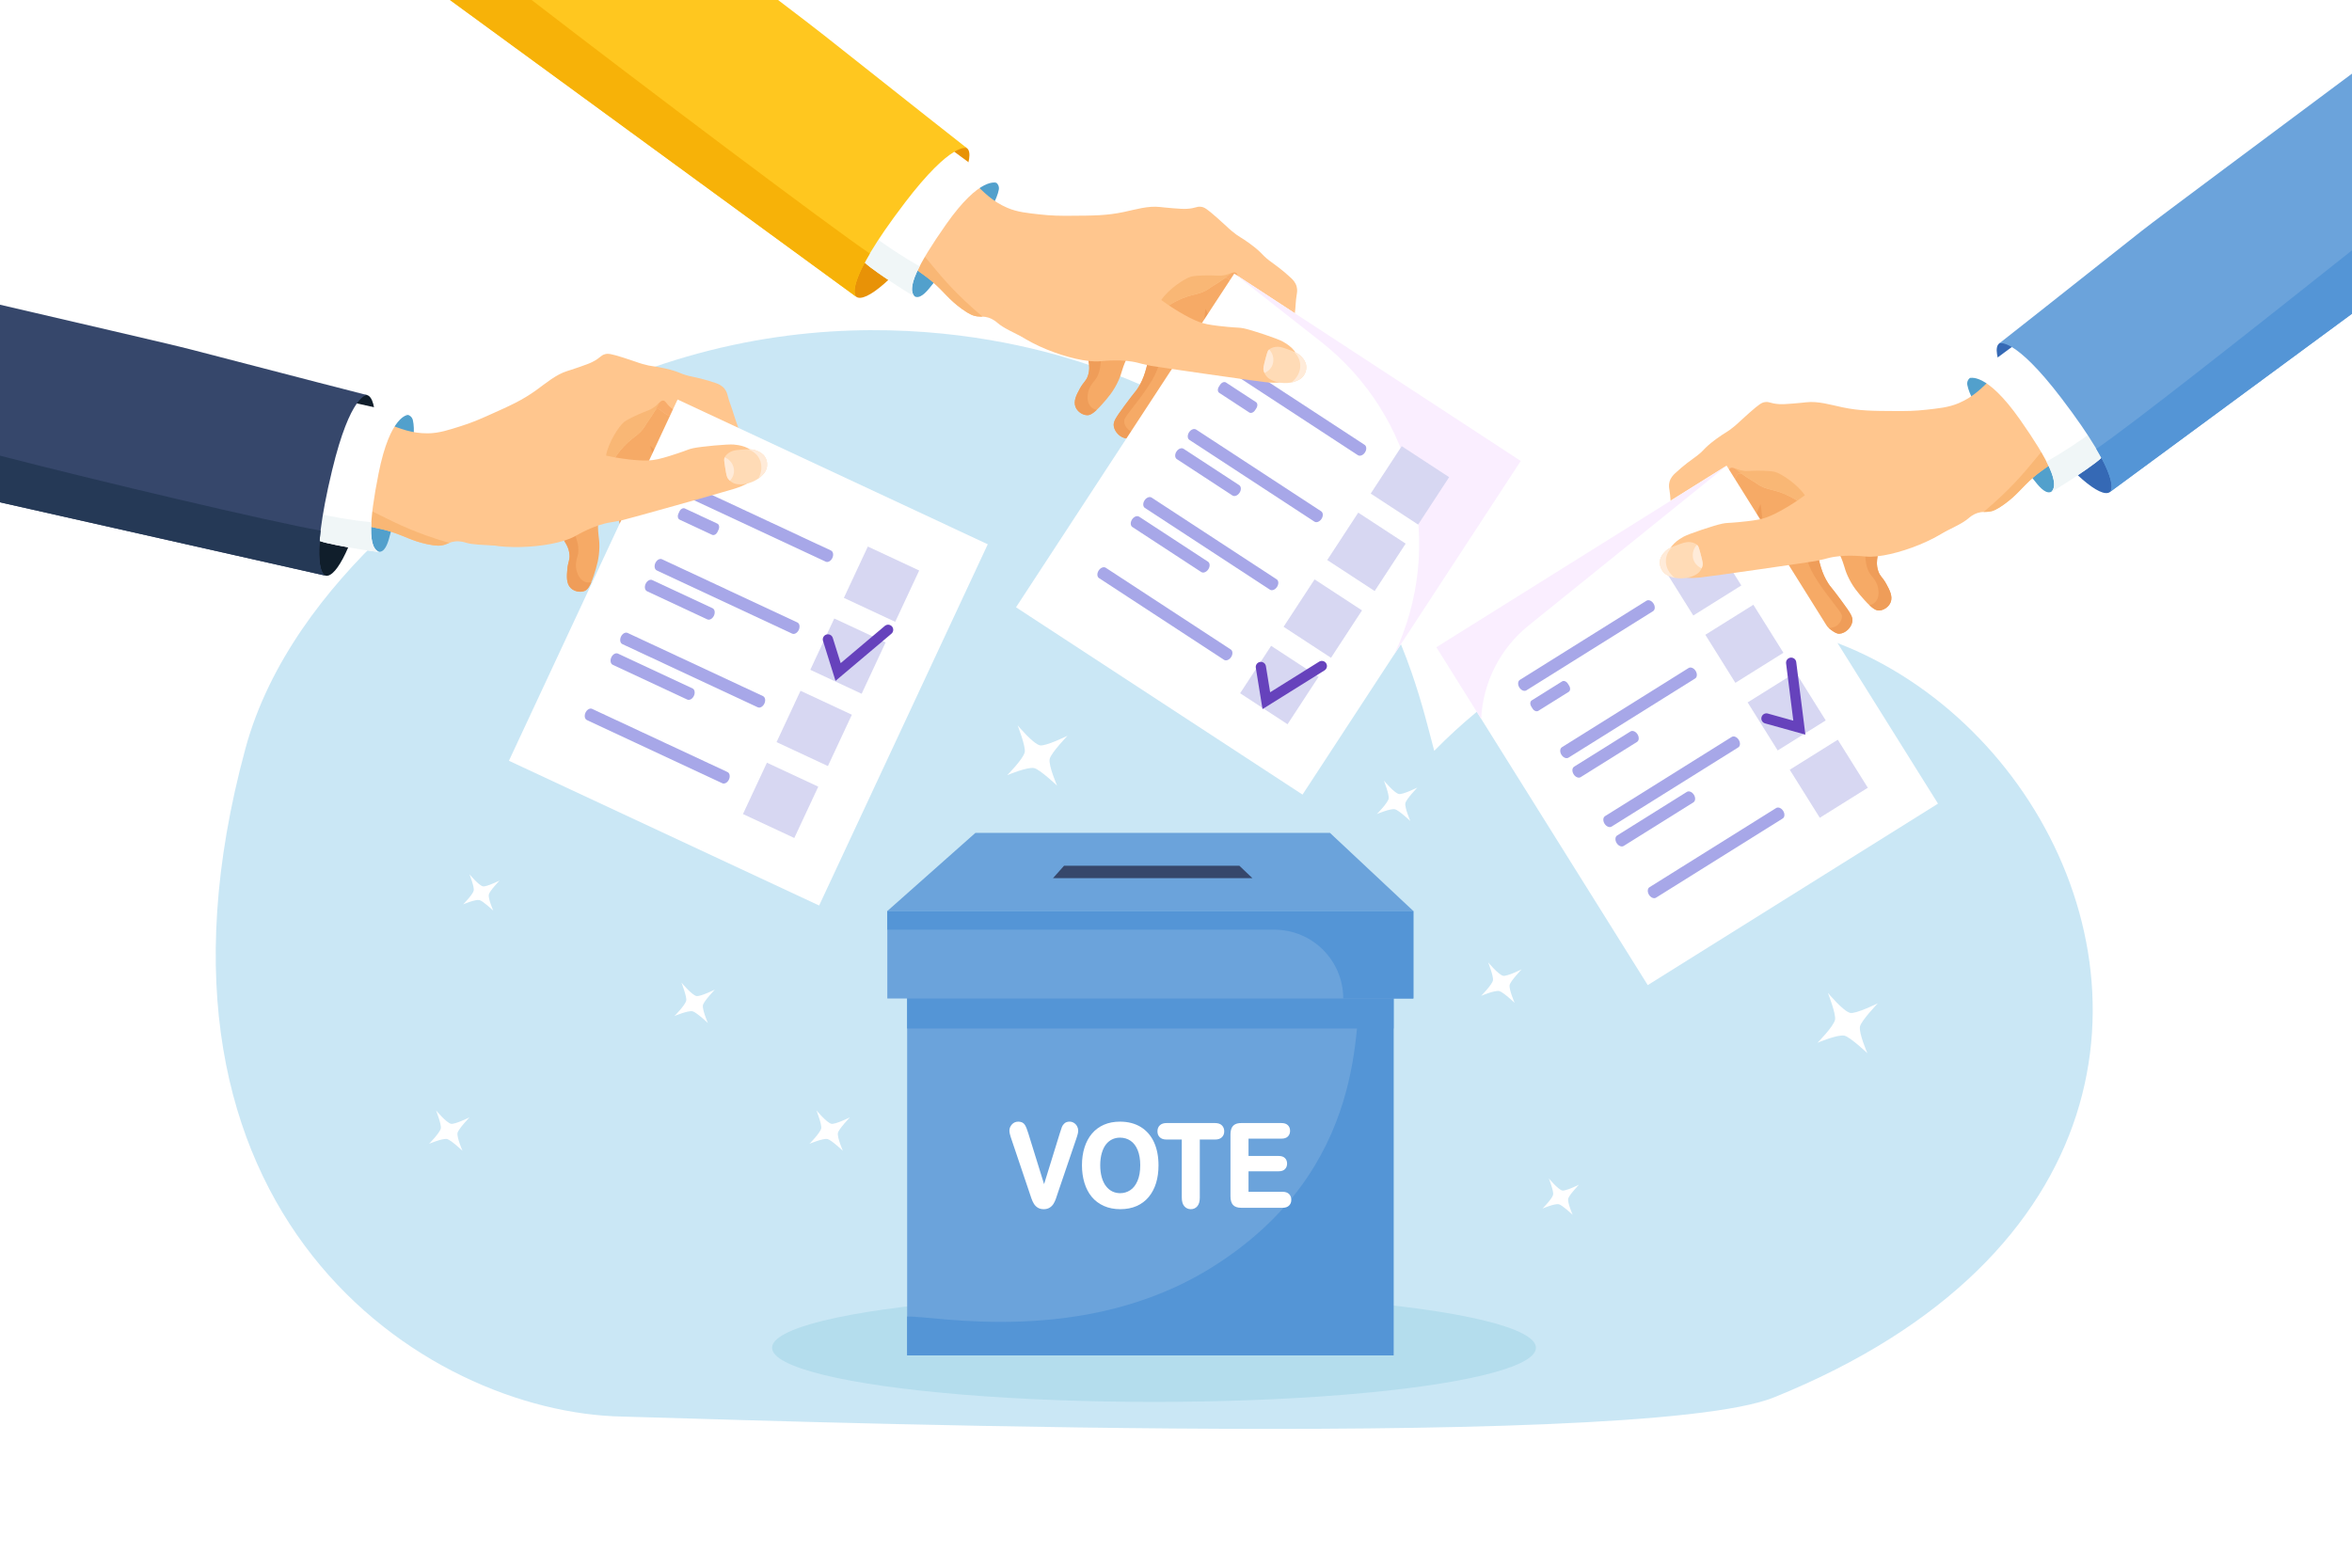<?xml version="1.0" encoding="UTF-8"?><svg id="Calque_2" xmlns="http://www.w3.org/2000/svg" viewBox="0 0 3300 2200"><g id="_ÎÓÈ_1"><rect width="3300" height="2200" fill="#fff"/><path d="M2012.44,1053.58s-.08.07-.12.1c-29.06-108.56-88.96-406.07-480.04-540.1-78.84-27.02-418.36-133.45-788.17,81.3-76.67,44.52-333.87,212.74-399.78,455.66-177.29,653.43,251.7,931.99,528.77,937.4,104.48,2.04,1421.67,51.58,1615.99-26.96,977.17-394.96,137.02-1531.61-476.64-907.4Z" fill="#cae7f5"/><ellipse cx="1619.15" cy="1891.36" rx="535.86" ry="76" fill="#b4dded"/><rect x="1272.79" y="1378.32" width="682.45" height="523.71" fill="#6ba3db"/><path d="M1699.71,1778.9c-179.56,111.92-390.72,66.92-426.92,68.69v54.44h682.45v-523.71h-45.62c-10.05,53.32,12.66,261.85-209.91,400.58Z" fill="#5495d6"/><rect x="1272.79" y="1378.32" width="682.45" height="65.04" fill="#5495d6"/><polygon points="1368.53 1168.84 1244.97 1278.49 1983.06 1278.49 1866.05 1168.84 1368.53 1168.84" fill="#6ba3db"/><rect x="1244.97" y="1278.49" width="738.1" height="122.74" fill="#6ba3db"/><path d="M1244.97,1304.67h543.11c53.33,0,96.56,43.23,96.56,96.56h0s98.42,0,98.42,0v-122.74h-738.1v26.19Z" fill="#5495d6"/><path d="M1506.85,1575.85c-1.88-1.19-3.94-1.8-6.13-1.8-2.98,0-5.41.81-7.21,2.42-1.67,1.48-2.89,3.19-3.62,5.07-.65,1.65-1.58,4.48-2.86,8.65l-22.12,71.59-22.04-71.03c-1.65-5.55-3.24-9.51-4.86-12.11-1.89-3.04-5.05-4.57-9.41-4.57-3.55,0-6.54,1.33-8.88,3.95-2.29,2.56-3.46,5.45-3.46,8.6,0,1.19.17,2.58.51,4.24.33,1.59.74,3.1,1.22,4.49.45,1.29.89,2.61,1.33,3.98l25.13,74.48c.91,2.89,1.84,5.65,2.76,8.22.95,2.67,2.09,5.1,3.38,7.23,1.38,2.27,3.23,4.13,5.48,5.52,2.3,1.42,5.11,2.13,8.34,2.13s6.05-.73,8.36-2.18c2.24-1.41,4.07-3.25,5.42-5.46,1.27-2.07,2.39-4.49,3.35-7.2.92-2.61,1.85-5.39,2.74-8.22l25.59-75.18c.43-1.35.86-2.66,1.29-3.93.45-1.34.84-2.73,1.14-4.14.32-1.47.48-2.86.48-4.14,0-1.99-.53-3.98-1.57-5.91-1.05-1.94-2.51-3.51-4.35-4.68Z" fill="#fff"/><path d="M1600.64,1581.6c-8.13-5.01-17.97-7.55-29.24-7.55-8.3,0-15.84,1.44-22.4,4.28-6.59,2.85-12.26,7.03-16.85,12.41-4.57,5.35-8.1,11.92-10.5,19.51-2.38,7.53-3.59,15.91-3.59,24.91s1.16,17.07,3.43,24.64c2.3,7.64,5.76,14.29,10.27,19.75,4.54,5.49,10.29,9.8,17.07,12.82,6.75,3,14.49,4.52,22.99,4.52s16.25-1.48,22.91-4.4c6.69-2.93,12.41-7.23,17.01-12.78,4.57-5.51,8.03-12.1,10.31-19.58,2.26-7.42,3.4-15.77,3.4-24.81,0-12.25-2.1-23.09-6.23-32.22-4.18-9.24-10.44-16.47-18.59-21.49ZM1595.93,1657.35c-2.54,5.83-5.98,10.19-10.22,12.94-4.24,2.76-8.96,4.15-14.02,4.15-3.96,0-7.63-.81-10.93-2.39-3.29-1.59-6.26-4.03-8.83-7.26-2.59-3.26-4.63-7.45-6.06-12.46-1.46-5.08-2.19-10.86-2.19-17.18s.74-11.98,2.19-16.98c1.44-4.94,3.41-9.03,5.86-12.16,2.42-3.09,5.34-5.48,8.67-7.09,3.34-1.61,7.04-2.43,11-2.43,5.57,0,10.57,1.48,14.85,4.4,4.29,2.93,7.65,7.34,9.99,13.11,2.39,5.91,3.6,13.02,3.6,21.15,0,8.78-1.31,16.25-3.91,22.19Z" fill="#fff"/><path d="M1704.76,1576.01h-68.01c-4,0-7.16,1.05-9.37,3.12-2.26,2.1-3.4,4.96-3.4,8.49s1.09,6.21,3.25,8.34c2.15,2.12,5.35,3.19,9.52,3.19h21.38v81.57c0,5.21,1.16,9.23,3.46,11.94,2.37,2.8,5.48,4.23,9.24,4.23s6.78-1.41,9.14-4.18c2.27-2.68,3.42-6.71,3.42-11.98v-81.57h21.38c4.16,0,7.38-1.07,9.57-3.17,2.22-2.13,3.34-4.94,3.34-8.36s-1.11-6.22-3.29-8.38c-2.17-2.15-5.41-3.23-9.63-3.23Z" fill="#fff"/><path d="M1799.65,1672.49h-47.89v-28.78h42.42c3.85,0,6.8-1.03,8.76-3.07,1.94-2.02,2.93-4.63,2.93-7.75s-1.01-5.74-3-7.71c-1.98-1.96-4.91-2.96-8.69-2.96h-42.42v-24.31h46.24c3.93,0,6.95-1.02,8.99-3.04,2.03-2.02,3.06-4.69,3.06-7.94s-1.03-5.84-3.06-7.86c-2.03-2.02-5.05-3.04-8.99-3.04h-56.49c-3.32,0-6.12.56-8.33,1.66-2.36,1.18-4.12,3.06-5.22,5.61-1.01,2.35-1.53,5.37-1.53,8.97v86.43c0,5.58,1.17,9.58,3.57,12.22,2.42,2.67,6.29,4.02,11.51,4.02h58.14c3.89,0,6.91-1.05,8.99-3.12,2.08-2.07,3.13-4.77,3.13-8.02s-1.05-6.1-3.14-8.18c-2.08-2.07-5.1-3.12-8.99-3.12Z" fill="#fff"/><polygon points="1492.93 1214.93 1477.38 1232.39 1757.24 1232.39 1738.92 1214.93 1492.93 1214.93" fill="#36476b"/><path d="M974.15,621.92c-5.88-10.99-12.56-18.46-17.7-23.78-27.89-28.91-48.54-50.31-70.95-55.05-63-13.34-152.45,102.29-131.79,150.76,4.8,11.27,29.82,52.38,38.49,66.03,2.01,3.16,6.1,9.51,6.84,18.41.67,8.11-2.13,10.04-3.04,20.74-.81,9.5-1.71,20.02,4.96,26.37,4.92,4.69,13.31,6.46,19.65,3.72,2.48-1.07,6.81-3.78,12.72-22.18,3.8-11.86,7.55-23.55,7.64-40.18.07-12.73-2.07-14.22-1.93-31.25.05-5.8.13-13.14,1.48-22.04,1.77-11.67,7.12-35.27,12.99-35.18,4.9.07,8.26,16.56,12.12,35.53,4.52,22.17,7.08,34.77,4.61,51.48-.99,6.71-1.38,4.48-7.11,30.04-5,22.29-5.59,27.9-2.23,33.06,4.65,7.15,15.34,11.12,23.23,8.3,2.18-.78,6.64-2.97,14.48-21.77,4.39-10.53,7.22-19.97,11.85-38.25,4.1-16.18,6.15-24.27,6.9-29.16.54-3.55,2.77-18.83,1.46-41.64-1.55-26.92-6.67-40.89-5.14-41.34,2.06-.6,14.27,23.8,17.19,53.52.57,5.78,1.72,18.38-.67,34.37-2.26,15.09-7.75,33.65-8.78,37.11-4.66,15.6-7.33,20.65-4.72,27.81,2.29,6.29,8.27,13.16,16.26,14.11,7.68.92,13.67-4.07,16.44-6.37,3.72-3.1,5.33-5.87,12.3-20.42,6.85-14.29,10.34-21.61,13.71-30.35,2.97-7.68,4.46-11.52,5.74-16.37,2.19-8.28,2.76-14.48,3.79-31.76,1-16.86,1.5-25.3,1.6-30.41.4-20.72.59-31.08-1.87-43.37-1.27-6.32-3.61-17.59-10.51-30.48Z" fill="#f6aa66"/><path d="M514.8,554.37c-16.07-3.8-42.61,50.16-59.27,120.54-16.66,70.38-14.9,129.12,1.17,132.92,16.07,3.8,40.38-48.77,57.04-119.15,16.66-70.38,17.13-130.51,1.05-134.32Z" fill="#101e2b"/><path d="M572.52,582.27c-6.74-1.6-13.72,2.54-16.93,3.66-28.25,9.83-68.96,138.25-37.74,177.97,2.3,2.92,9.04,11.51,15.81,10.31,8.06-1.42,11.63-15.9,13.99-25.16,6.61-25.96,15.23-51.38,21.95-77.31,0,0,15.82-56.04,9.67-82.13-1.09-4.64-4.74-6.87-6.75-7.35Z" fill="#52a0cc"/><path d="M936.92,816.36c-3.5-3-6.99-8.96-3.19-20.47,25.79-78.11,15.45-138.71-20.75-169.72-2.63-2.25,3.19,9.34,7.79,30.13,2.09,9.44,3.9,20.79,4.64,33.98,2.39,8.12,4.46,17.63,5.46,27.77.57,5.78,1.72,18.38-.67,34.37-2.26,15.09-7.75,33.65-8.78,37.11-4.66,15.6-7.33,20.65-4.72,27.81,2.29,6.29,8.27,13.16,16.26,14.11,7.68.92,13.67-4.07,16.44-6.37,2.34-1.94,3.84-3.76,6.36-8.45-7.91,3.03-14.86,3.14-18.84-.27Z" fill="#ef9d59"/><path d="M822.15,816.94c-8.05-2.16-11.16-10.32-12.23-13.12-3.99-10.48-.37-20.66.56-23.96,8.59-30.37-38.2-86.66-50.82-81.39-.83.34-1.7,1.04-2.46,2.44,8.58,16.14,27.65,47.4,35,58.96,2.01,3.16,6.1,9.51,6.84,18.41.67,8.11-2.13,10.04-3.04,20.74-.81,9.5-1.71,20.02,4.96,26.37,4.92,4.69,13.31,6.46,19.65,3.72,1.93-.84,4.99-2.67,9.04-12.14-2.28.54-4.82.68-7.49-.04Z" fill="#ef9d59"/><path d="M881.7,824.46c-4.23-1.26-9.33-4.66-10.81-9.86-1.73-6.07,9.54-36.62,13.11-67.72,4.56-39.69-16.75-86.61-24.34-85.34-2.12.36-3.98,4.64-4.8,17.19,4.18,2.78,7.26,17.91,10.76,35.07,4.52,22.17,7.08,34.77,4.61,51.48-.99,6.71-1.38,4.48-7.11,30.04-5,22.29-5.59,27.9-2.23,33.06,4.65,7.15,15.34,11.12,23.23,8.3,1.81-.65,5.21-2.28,10.81-13.63-4.23,2.11-8.92,2.69-13.24,1.4Z" fill="#ef9d59"/><path d="M1052.77,649.86c-2.56-6.86-.44-1.61-10.98-32.46-11.36-33.24-10.76-30.36-12.5-36.55-2.31-8.19-5.86-16.02-7.94-24.27-.84-3.33-1.72-7.23-4.84-11.1-3.93-4.87-9.07-6.79-11.84-7.78-15.61-5.57-31.37-8.67-31.53-8.71-20.2-3.98-17.05-6.86-40.68-12.12-16.38-3.65-17.45-2.16-30.91-6.07-8.16-2.37-10.45-3.69-26.54-8.77-18.27-5.76-21.92-6.14-26.2-4.96-6.57,1.82-5.84,4.89-17.48,10.79-4.42,2.24-8.95,3.85-17.83,6.98-9.39,3.31-16.43,5.45-17.55,5.8-16.07,4.98-30.02,17.15-43.71,26.98-19.83,14.23-36.48,21.66-66.81,35.2-11.76,5.25-23.37,10.38-39.74,15.48-15.51,4.82-29.5,9.67-45.25,9.82-22.88.22-39.3-6.76-56.55-13.38-27.78-10.67-56.89-17.57-84.92-27.56-75.25-26.83-72.94-20.93-156.12-50.02-24.85-8.69-58.62-20.31-97.8-36.21-27.29-11.08-45.77-15.75-58.82-17.18l-82.75,216.58c6.27,14.27,14.85,26.77,26.04,36.39,19.76,17,74.82,15.04,184.93,11.11,19.51-.7,127.48-4.86,182.6,1.23,30.34,3.35,61.13,9.8,61.13,9.8,14.41,3.02,21.62,4.53,29.16,6.9,21.05,6.62,29.78,13.09,51.76,17.85,13.45,2.91,19.19,2.44,24.02,1.02,5.52-1.62,8.4-4.06,15.14-4.82,7.36-.82,13.06,1.07,15.44,1.79,8.88,2.7,22.38,3.21,49.39,4.22,20.39.77,34.6,1.3,52.83-2.43,12.21-2.5,25.54-5.22,39.69-13.93,32.16-19.8,45.28-56.18,47.45-62.49,3.15-9.16,5.98-21.25,15.39-37.42,2.13-3.66,5.69-9.71,11.46-16.88,16.05-19.93,26.55-20.34,35.45-35.46,3.11-5.28,7-10.07,10.16-15.32,2.97-4.93,4.04-7.18,6.51-7.79,4.01-.98,5.95,3.76,13.98,7.97,3.41,1.79,4.02,1.44,19.23,5.48,8.83,2.35,13.25,3.52,14.29,4.01,10.44,4.84,12.59,17.81,17.37,26.5,12.1,22.02,26.65,48.5,32.13,79.77.82,4.69,2.3,14.4,9.96,21.02,1.34,1.15,9.16,7.66,19.75,5.92,9.73-1.6,16.54-9.3,18.88-16.68,1.66-5.23.86-9.69-1.71-19.07-4.84-17.66-9.92-30.6-13.12-39.19Z" fill="#ffc68e"/><path d="M1038.02,691.16c-10.93-14.75-10.82-20.7-28.47-57.13-14.54-30.01-12.99-22.61-15.35-29.76-2.28-6.92-3.94-14.47-10.58-18.37-3.22-1.89-4.74-1.23-12.03-2.38-4.88-.77-16.84-2.66-26.43-8.59-10.2-6.31-10.43-12.68-14.7-12.81-3.03-.09-6.97,3.02-11.86,14.77,1.08-1.55,2.03-2.43,3.42-2.77,4.01-.98,5.95,3.76,13.98,7.97,3.41,1.79,4.02,1.44,19.23,5.48,8.83,2.35,13.25,3.52,14.29,4.01,10.44,4.84,12.59,17.82,17.37,26.5,12.1,22.02,26.65,48.5,32.13,79.77.82,4.69,2.3,14.4,9.96,21.02,1.34,1.15,9.16,7.66,19.75,5.92,9.73-1.6,16.54-9.3,18.88-16.68.01-.04.02-.08.03-.12-1.38,1.46-3.01,2.56-4.91,3.01-8.34,1.97-17.16-9.67-24.7-19.84Z" fill="#f8ac6b"/><rect x="770.27" y="675.57" width="559.45" height="480.31" transform="translate(-223.89 1479.88) rotate(-64.98)" fill="#fff"/><rect x="1197.12" y="780.08" width="79.49" height="79.49" transform="translate(-29.16 1593.87) rotate(-64.98)" fill="#d7d7f2"/><path d="M1006.51,734.84l-45.64-21.3c-2.55-1.19-5.96.71-7.61,4.25l-1.35,2.9c-1.65,3.54-.92,7.37,1.63,8.56l45.64,21.3c2.55,1.19,5.96-.71,7.61-4.25l1.35-2.9c1.65-3.54.92-7.37-1.63-8.56Z" fill="#a7a7e8"/><path d="M1165.87,772.52l-25.57-11.93-5.16-2.41-87.99-41.07-3.8-1.77-67.38-31.45c-3.13-1.46-7.3.87-9.33,5.21-2.02,4.34-1.13,9.04,2,10.49l67.38,31.45,3.8,1.77,87.99,41.07,5.16,2.41,25.57,11.93c3.13,1.46,7.3-.87,9.33-5.21,2.02-4.34,1.13-9.04-2-10.49Z" fill="#a7a7e8"/><rect x="1102.65" y="982.5" width="79.49" height="79.49" transform="translate(-267.09 1625.06) rotate(-64.98)" fill="#d7d7f2"/><path d="M971.59,966.03l-104.53-48.79c-3.13-1.46-7.3.87-9.33,5.21s-1.13,9.03,2,10.49l104.53,48.79c3.13,1.46,7.3-.87,9.33-5.21,2.02-4.34,1.13-9.03-2-10.49Z" fill="#a7a7e8"/><path d="M1070.49,976.86l-27.46-12.82-3.27-1.52-120.19-56.1-1.94-.9-37.04-17.29c-3.13-1.46-7.3.87-9.33,5.21-2.02,4.34-1.13,9.04,2,10.49l37.04,17.29,1.94.9,120.19,56.1,3.27,1.52,27.46,12.82c3.13,1.46,7.3-.87,9.33-5.21,2.02-4.34,1.13-9.03-2-10.49Z" fill="#a7a7e8"/><rect x="1150" y="881.04" width="79.49" height="79.49" transform="translate(-147.83 1609.43) rotate(-64.98)" fill="#d7d7f2"/><path d="M999.71,853.5l-84.49-39.44c-3.13-1.46-7.3.87-9.33,5.21-2.02,4.34-1.13,9.04,2,10.49l84.49,39.44c3.13,1.46,7.3-.87,9.33-5.21,2.02-4.34,1.13-9.03-2-10.49Z" fill="#a7a7e8"/><path d="M1118.74,873.48l-44.72-20.88-9.28-4.33-92.33-43.1-8.41-3.93-35.14-16.4c-3.13-1.46-7.3.87-9.33,5.21-2.02,4.34-1.13,9.04,2,10.49l35.14,16.4,8.41,3.93,92.33,43.1,9.28,4.33,44.72,20.88c3.13,1.46,7.3-.87,9.33-5.21,2.02-4.34,1.13-9.03-2-10.49Z" fill="#a7a7e8"/><rect x="1055.52" y="1083.45" width="79.49" height="79.49" transform="translate(-385.77 1640.62) rotate(-64.98)" fill="#d7d7f2"/><path d="M1020.74,1083.45l-25.57-11.93-5.16-2.41-87.99-41.07-3.8-1.77-67.38-31.45c-3.13-1.46-7.3.87-9.33,5.21h0c-2.02,4.34-1.13,9.03,2,10.49l67.38,31.45,3.8,1.77,87.99,41.07,5.16,2.41,25.57,11.93c3.13,1.46,7.3-.87,9.33-5.21h0c2.02-4.34,1.13-9.04-2-10.49Z" fill="#a7a7e8"/><path d="M1241.46,878.35l-61.93,52.25-11.08-35.42c-1.18-3.78-5.21-5.89-8.99-4.71h0c-3.78,1.18-5.89,5.21-4.71,8.99l17.53,56.03,78.44-66.17c3.03-2.56,3.41-7.08.86-10.11-2.56-3.03-7.08-3.41-10.11-.86Z" fill="#6642bc"/><path d="M913.1,574.35c-2.01,1.16-1.72.62-10.85,4.43-3.91,1.63-8.4,3.51-13.03,5.78-4.16,2.04-10.07,4.94-13.45,7.55-7.59,5.86-22.52,29.6-25.45,47.28-.92,5.57,11.81-1.8,10.18,6.73,2.16-3.55,5.18-8.17,9.4-13.41,16.05-19.93,26.55-20.34,35.45-35.46,3.11-5.28,6.98-10.08,10.16-15.32.89-1.47,10.25-16.52,9.63-16.74-1.04-.37-2.27,3.56-12.04,9.17Z" fill="#f9b775"/><path d="M1029.68,623.87c-8.32-.83-46.41,2.78-57.2,5.12-6.86,1.49-7.38,2.46-21.27,7.1-5.1,1.7-18.64,6.21-28.09,8.28-8.69,1.91-19.46,2.97-42.95.1-25.4-3.1-40.29-7.69-59.62-12.25-36.97-8.71-55.46-13.06-69.08-11.69-57.02,5.75-122.31,107.99-91.27,133.3,25.81,21.04,114.27,16.17,145.79-.95,5.35-2.91,27.95-16.21,50.41-19.8,2.29-.37,8.72-1.29,17.58-3.3,7.25-1.65,142.18-39.3,156.92-44.04,15.41-4.95,19.28-8.29,21.02-9.95,8.1-7.79,14.92-22.74,9.25-35.14-6.55-14.31-25.61-16.2-31.49-16.78Z" fill="#ffc68e"/><path d="M1062.98,632.99c-6.63-3.04-12.36-2.66-23.81-1.9-9.19.61-12.36,1.96-14.42,3.12-2.06,1.15-6.37,3.56-8.19,8.33-.73,1.92-.71,3.31.75,12.62,1.96,12.52,2.61,14.39,4.17,16.54,2.7,3.72,6.12,5.52,7.27,6.08,1.99.96,4.79,1.89,9.49,1.94,17.38.17,28.94-10.57,28.94-10.57,3.43-3.18,7.54-7,8.79-13.47.3-1.53,1.31-7.77-2.3-13.92-3.1-5.28-7.82-7.44-10.68-8.75Z" fill="#ffdbb6"/><path d="M1016.88,641.77c-.11.25-.23.5-.33.76-.73,1.92-.71,3.31.75,12.62,1.96,12.53,2.61,14.39,4.17,16.54.84,1.16,1.75,2.11,2.64,2.91,2.99-3.12,4.99-6.96,5.58-11.15.94-6.61-1.94-11.77-3.01-13.49-2.64-4.22-6.35-6.72-9.79-8.2Z" fill="#ffebd9"/><path d="M1062.98,632.99c-4.14-1.9-7.93-2.46-12.98-2.43,5.32,2.09,11.96,6.1,15.64,13.67,4.07,8.36,3.34,18.64-1.63,27.37,2.06-1.42,3.18-2.46,3.18-2.46,3.43-3.18,7.54-7,8.79-13.47.3-1.53,1.31-7.77-2.3-13.92-3.1-5.28-7.82-7.44-10.68-8.75Z" fill="#ffebd9"/><path d="M524.87,718.83c-42.48-20.36-79.83-24.11-134.27-29.59-63.06-6.34-105.72-1.06-139.31.98-45.92,2.78-108.17,1.46-186-14.62l-1.15,3.02c5.79,15.27,14.11,28.41,25.39,38.11,19.76,17,74.82,15.04,184.93,11.11,19.51-.7,127.48-4.86,182.6,1.23,30.34,3.35,61.13,9.8,61.13,9.8,14.41,3.02,21.62,4.53,29.16,6.9,21.05,6.62,29.78,13.09,51.76,17.85,13.45,2.91,19.19,2.44,24.02,1.02,2.81-.83,4.94-1.86,7.23-2.78-9.32-2.67-20.21-6.07-32.17-10.35-36.16-12.95-57.59-25.15-73.3-32.68Z" fill="#f9b775"/><path d="M444.15,756.53c.75,6.06,91.37,19.33,87.55,17.87-15.06-5.77-14.16-41.33-.54-109.93,16.37-82.47,41.36-82.2,41.36-82.2l-82.72-18.63s-59.39,82.3-45.65,192.89Z" fill="#fff"/><path d="M521.02,732.97c-13.42-1.41-27.35-3.28-41.75-5.72-12.88-2.19-25.26-4.69-37.16-7.42-.14,11.81.46,24.07,2.03,36.7.75,6.06,91.37,19.33,87.55,17.87-8.82-3.38-12.15-16.98-10.68-41.43Z" fill="#f0f6f7"/><path d="M466,659.85c25.64-106.58,48.8-105.48,48.8-105.48,0,0-104.22-26.67-246.9-63.91-29.57-7.72-173.67-40.74-267.9-62.83v277.29l456.65,102.9c-1.38-.35-24.24-8.3,9.35-147.97Z" fill="#36476b"/><path d="M456.65,807.82s.06.01.06.01h-.06Z" fill="#364353"/><path d="M456.65,807.82s.06.01.06.01h-.06Z" fill="#364353"/><path d="M449.83,744.66c-71.94-12.82-310.96-69.32-449.83-105.19v65.44l456.65,102.91c-.96-.24-13.76-4.52-6.82-63.16Z" fill="#253956"/><path d="M1743.07,426.15c-13.86-37.7-24.11-65.62-42.7-79-52.26-37.62-180.76,32.08-181.42,84.76-.15,12.25,6.15,59.96,8.58,75.95.56,3.7,1.74,11.17-1.17,19.61-2.66,7.69-6,8.33-11.15,17.75-4.58,8.36-9.64,17.63-6.1,26.13,2.61,6.28,9.57,11.28,16.48,11.33,2.7.02,7.76-.71,20.59-15.17,8.26-9.31,16.41-18.5,23.21-33.68,5.2-11.61,3.84-13.85,10.84-29.37,2.39-5.29,5.42-11.97,10.25-19.57,6.33-9.97,20.74-29.4,26.08-26.95,4.45,2.04.87,18.48-3.25,37.4-4.81,22.11-7.55,34.67-16.55,48.96-3.62,5.74-3.07,3.54-18.63,24.62-13.57,18.38-16.37,23.28-15.38,29.35,1.37,8.42,9.55,16.36,17.91,16.97,2.31.17,7.27-.04,22.03-14.07,8.27-7.86,14.66-15.36,26.28-30.22,10.28-13.15,15.43-19.73,18.08-23.9,1.93-3.03,10.13-16.11,18.14-37.52,9.45-25.26,10.39-40.11,11.97-39.9,2.13.28,3.46,27.53-5.87,55.91-1.81,5.52-5.84,17.52-14.48,31.17-8.16,12.9-20.67,27.66-23.01,30.41-10.56,12.39-15.04,15.93-15.54,23.54-.44,6.68,2.26,15.38,9.18,19.47,6.66,3.94,14.15,1.79,17.61.8,4.65-1.33,7.24-3.22,19.49-13.72,12.03-10.31,18.18-15.6,24.79-22.23,5.82-5.83,8.73-8.75,11.86-12.66,5.35-6.69,8.37-12.14,16.28-27.53,7.72-15.03,11.58-22.54,13.74-27.18,8.72-18.8,13.09-28.2,15.79-40.43,1.39-6.3,3.79-17.55,2.68-32.13-.95-12.43-4.05-21.96-6.6-28.9Z" fill="#f6aa66"/><path d="M1356.63,207.89c-13.17-9.97-59.23,28.7-102.87,86.38-43.64,57.67-65.74,112.13-52.56,122.1,13.17,9.97,56.63-28.33,100.27-86,43.64-57.67,68.34-112.5,55.16-122.47Z" fill="#e89207"/><path d="M1398.18,256.71c-5.52-4.18-13.58-3.21-16.97-3.48-29.82-2.41-118.88,98.67-106.35,147.61.92,3.6,3.63,14.18,10.31,15.82,7.94,1.95,17.05-9.85,22.95-17.38,16.52-21.09,34.66-40.86,51.27-61.88,0,0,37.08-44.89,41.99-71.24.87-4.69-1.56-8.2-3.21-9.45Z" fill="#52a0cc"/><path d="M1691.98,434.25c-1.5-3.12-.85,9.84-5.03,30.71-1.9,9.48-4.82,20.6-9.47,32.97-1.09,8.39-3.03,17.93-6.21,27.61-1.81,5.52-5.84,17.52-14.48,31.17-8.16,12.9-20.67,27.67-23.01,30.41-10.56,12.39-15.04,15.93-15.54,23.54-.44,6.68,2.26,15.38,9.18,19.47,6.66,3.94,14.15,1.79,17.61.8,2.92-.84,5.03-1.89,9.23-5.17-8.46-.42-14.86-3.12-17.13-7.85-1.99-4.15-2.78-11.01,5.34-20.01,55.11-61.06,70.11-120.68,49.5-163.66Z" fill="#ef9d59"/><path d="M1536.19,533.52c20.12-24.32.02-94.7-13.66-94.98-.89-.02-1.98.26-3.23,1.24,1.34,18.23,6.17,54.53,8.23,68.07.56,3.7,1.74,11.17-1.17,19.61-2.66,7.69-6,8.33-11.15,17.75-4.58,8.36-9.64,17.63-6.1,26.13,2.61,6.28,9.57,11.28,16.48,11.33,2.11.01,5.64-.43,13.17-7.46-2.31-.42-4.68-1.33-6.84-3.06-6.5-5.23-6.05-13.94-5.9-16.93.58-11.2,8-19.06,10.18-21.7Z" fill="#ef9d59"/><path d="M1628.92,445.11c-2.09-.53-5.52,2.63-11.33,13.79,2.71,4.23-.58,19.32-4.31,36.43-4.81,22.11-7.55,34.67-16.55,48.96-3.62,5.74-3.07,3.54-18.63,24.62-13.57,18.38-16.37,23.28-15.38,29.35,1.37,8.42,9.55,16.36,17.91,16.97,1.92.14,5.68.01,15.39-8.11-4.72.22-9.25-1.14-12.68-4.06-3.36-2.86-6.65-8.03-5.91-13.38.87-6.25,23.5-29.66,39.32-56.67,20.18-34.47,19.62-86.01,12.17-87.9Z" fill="#ef9d59"/><path d="M901.99,184.84c11.22,23.53,62.39,43.95,164.72,84.79,18.13,7.24,118.6,46.99,166.58,74.8,26.4,15.31,51.98,33.64,51.98,33.64,11.97,8.58,17.95,12.87,23.9,18.08,16.59,14.55,21.96,23.99,40.16,37.22,11.13,8.09,16.58,9.98,21.57,10.62,5.71.74,9.33-.33,15.79,1.7,7.06,2.22,11.52,6.25,13.41,7.87,7.04,6.06,19.19,11.97,43.48,23.79,18.35,8.93,31.13,15.15,49.32,19.1,12.18,2.64,25.47,5.53,41.94,3.27,37.42-5.14,64.1-33.13,68.63-38.03,6.58-7.11,14.05-17.03,29.18-28.02,3.43-2.49,9.12-6.59,17.3-10.82,22.72-11.76,32.5-7.9,46.75-18.14,4.98-3.58,10.47-6.39,15.48-9.92,4.71-3.32,6.59-4.95,9.1-4.5,4.06.72,3.93,5.84,9.57,12.93,2.4,3.01,3.1,2.94,15.38,12.78,7.13,5.71,10.7,8.57,11.46,9.43,7.6,8.64,4.33,21.38,5.19,31.26,2.18,25.03,4.81,55.13-2.79,85.95-1.14,4.63-3.71,14.11.63,23.25.76,1.59,5.29,10.71,15.68,13.38,9.54,2.46,18.89-1.84,24-7.65,3.63-4.12,4.7-8.52,6.13-18.13,2.7-18.12,3.27-32,3.81-41.15.43-7.31.25-1.65,3.05-34.13,3.02-35,2.41-32.12,3.31-38.49,1.2-8.43,1.11-17.02,2.53-25.41.57-3.39,1.34-7.31.05-12.11-1.63-6.05-5.56-9.87-7.7-11.9-12.04-11.4-25.2-20.59-25.34-20.69-16.88-11.79-12.84-13.15-32.33-27.5-13.52-9.95-15.1-9.02-25.83-18.03-6.51-5.46-8.07-7.6-20.74-18.73-14.39-12.64-17.58-14.46-21.97-15.11-6.74-.99-7.32,2.12-20.35,2.82-4.95.27-9.74-.09-19.13-.81-9.93-.76-17.23-1.64-18.4-1.77-16.72-1.92-34.39,3.58-50.88,7.05-23.88,5.02-42.12,5.1-75.33,5.25-12.88.06-25.57.07-42.61-1.88-16.14-1.85-30.9-3.06-45.36-9.27-21.02-9.03-33.23-22.04-46.34-35.07-21.12-20.97-44.96-39.03-66.58-59.49-58.03-54.91-58.29-48.58-122.67-108.76-19.23-17.98-45.44-42.24-74.88-72.6-5.78-5.96-11.11-11.15-16.06-15.72h-54.32l-139.61,141.04c-.01,15.58,2.79,30.48,9.14,43.81Z" fill="#ffc68e"/><path d="M1794.75,572.29c-8.42-1.57-11.8-15.77-14.59-28.12-4.05-17.91-1.54-23.31-3-63.76-1.2-33.32-2.76-25.93-2.04-33.42.7-7.25,2.23-14.83-2.27-21.08-2.18-3.03-3.84-3.03-10.05-7.03-4.15-2.68-14.34-9.23-20.72-18.52-6.79-9.89-4.42-15.81-8.28-17.65-2.74-1.31-7.6-.05-16.81,8.73,1.62-.98,2.84-1.41,4.25-1.16,4.06.72,3.93,5.84,9.57,12.93,2.4,3.01,3.1,2.94,15.38,12.78,7.13,5.71,10.7,8.57,11.46,9.43,7.6,8.64,4.33,21.38,5.19,31.26,2.18,25.03,4.81,55.13-2.79,85.95-1.14,4.63-3.71,14.11.63,23.25.76,1.59,5.29,10.71,15.68,13.38,9.55,2.46,18.89-1.84,24-7.65.03-.03.05-.06.08-.1-1.85.77-3.79,1.13-5.71.77Z" fill="#f8ac6b"/><rect x="1499.9" y="509.41" width="559.45" height="480.31" transform="translate(178.32 1828.8) rotate(-56.82)" fill="#fff"/><path d="M1853.17,479.38c132.88,104.33,175.59,286.89,102.79,439.34h0s177.75-271.84,177.75-271.84l-401.99-262.86,121.45,95.36Z" fill="#faeeff"/><rect x="1938.47" y="641.42" width="79.49" height="79.49" transform="translate(325.48 1964.04) rotate(-56.82)" fill="#d7d7f2"/><path d="M1762.25,564.34l-42.16-27.57c-2.36-1.54-6-.14-8.13,3.13l-1.75,2.67c-2.14,3.27-1.96,7.16.4,8.7l42.16,27.57c2.36,1.54,6,.14,8.13-3.13l1.75-2.67c2.14-3.27,1.96-7.16-.4-8.7Z" fill="#a7a7e8"/><path d="M1914.65,624.26l-23.61-15.44-4.76-3.11-81.27-53.14-3.51-2.29-62.23-40.69c-2.89-1.89-7.35-.17-9.97,3.83-2.62,4.01-2.4,8.78.49,10.67l62.23,40.69,3.51,2.29,81.27,53.14,4.76,3.11,23.61,15.44c2.89,1.89,7.35.17,9.97-3.83,2.62-4.01,2.4-8.78-.49-10.67Z" fill="#a7a7e8"/><rect x="1816.22" y="828.37" width="79.49" height="79.49" transform="translate(113.67 1946.36) rotate(-56.82)" fill="#d7d7f2"/><path d="M1694.87,788.23l-96.55-63.13c-2.89-1.89-7.35-.17-9.97,3.83-2.62,4.01-2.4,8.78.49,10.67l96.55,63.13c2.89,1.89,7.35.17,9.97-3.83,2.62-4.01,2.4-8.78-.49-10.67Z" fill="#a7a7e8"/><path d="M1791.24,812.99l-25.36-16.58-3.02-1.97-111.01-72.59-1.79-1.17-34.21-22.37c-2.89-1.89-7.35-.17-9.97,3.83-2.62,4.01-2.4,8.78.49,10.67l34.21,22.37,1.79,1.17,111.01,72.59,3.02,1.97,25.36,16.58c2.89,1.89,7.35.17,9.97-3.83,2.62-4.01,2.4-8.78-.49-10.67Z" fill="#a7a7e8"/><rect x="1877.49" y="734.67" width="79.49" height="79.49" transform="translate(219.83 1955.23) rotate(-56.82)" fill="#d7d7f2"/><path d="M1738.68,680.83l-78.04-51.03c-2.89-1.89-7.35-.17-9.97,3.83s-2.4,8.78.49,10.67l78.04,51.03c2.89,1.89,7.35.17,9.97-3.83,2.62-4.01,2.4-8.78-.49-10.67Z" fill="#a7a7e8"/><path d="M1853.67,717.51l-41.31-27.01-8.57-5.61-85.28-55.77-7.77-5.08-32.46-21.22c-2.89-1.89-7.35-.17-9.97,3.83-2.62,4.01-2.4,8.78.49,10.67l32.46,21.22,7.77,5.08,85.28,55.77,8.57,5.61,41.31,27.01c2.89,1.89,7.35.17,9.97-3.83,2.62-4.01,2.4-8.78-.49-10.67Z" fill="#a7a7e8"/><rect x="1755.25" y="921.62" width="79.49" height="79.49" transform="translate(8.02 1937.55) rotate(-56.82)" fill="#d7d7f2"/><path d="M1726.86,911.44l-23.61-15.44-4.76-3.11-81.27-53.14-3.51-2.29-62.23-40.69c-2.89-1.89-7.35-.17-9.97,3.83h0c-2.62,4.01-2.4,8.78.49,10.67l62.23,40.69,3.51,2.29,81.27,53.14,4.76,3.11,23.61,15.44c2.89,1.89,7.35.17,9.97-3.83h0c2.62-4.01,2.4-8.78-.49-10.67Z" fill="#a7a7e8"/><path d="M1850.81,928.56l-68.72,42.93-5.94-36.63c-.63-3.91-4.32-6.57-8.23-5.93h0c-3.91.64-6.57,4.32-5.93,8.23l9.4,57.95,87.03-54.36c3.36-2.1,4.38-6.53,2.28-9.89-2.1-3.36-6.53-4.38-9.89-2.28Z" fill="#6642bc"/><path d="M1713,386.88c-2.31.25-1.82-.13-11.71-.32-4.24-.08-9.1-.18-14.26.03-4.63.19-11.21.45-15.35,1.48-9.31,2.3-32.55,17.99-42.37,32.99-3.09,4.72,11.53,3.12,6.6,10.26,3.41-2.37,8.04-5.39,14.01-8.48,22.72-11.76,32.5-7.9,46.75-18.14,4.98-3.58,10.46-6.41,15.48-9.92,1.41-.99,16.04-10.98,15.57-11.43-.8-.76-3.51,2.34-14.71,3.54Z" fill="#f9b775"/><path d="M1799.69,479.24c-7.28-4.11-43.59-16.19-54.4-18.39-6.88-1.4-7.74-.72-22.33-2.09-5.35-.5-19.56-1.84-29.04-3.76-8.72-1.76-19-5.14-39.34-17.24-21.99-13.08-33.76-23.29-49.61-35.26-30.32-22.88-45.47-34.33-58.5-38.57-54.49-17.75-155.49,49.45-137.29,85.13,15.13,29.67,98.03,60.9,133.78,57.96,6.07-.5,32.11-3.55,54.11,2.23,2.24.59,8.5,2.34,17.42,4.07,7.3,1.42,145.95,21.41,161.35,23.02,16.1,1.69,20.99.2,23.25-.63,10.56-3.86,22.83-14.79,22.64-28.42-.22-15.73-16.89-25.16-22.04-28.06Z" fill="#ffc68e"/><path d="M1826.47,501.02c-4.84-5.45-10.23-7.42-21.02-11.35-8.66-3.15-12.1-3.19-14.46-2.97-2.35.22-7.27.69-10.85,4.31-1.45,1.46-1.99,2.74-4.41,11.85-3.26,12.25-3.42,14.22-2.86,16.82.97,4.5,3.37,7.52,4.2,8.49,1.43,1.68,3.62,3.66,7.91,5.6,15.84,7.17,30.74,2.01,30.74,2.01,4.42-1.53,9.72-3.37,13.48-8.78.89-1.28,4.34-6.58,3.51-13.67-.71-6.08-4.16-9.96-6.24-12.32Z" fill="#ffdbb6"/><path d="M1780.75,490.45c-.21.18-.41.37-.61.57-1.45,1.46-1.99,2.74-4.41,11.85-3.26,12.25-3.42,14.22-2.86,16.82.3,1.4.75,2.64,1.24,3.73,3.99-1.65,7.37-4.36,9.6-7.95,3.52-5.67,2.98-11.55,2.69-13.56-.71-4.93-3.09-8.71-5.65-11.46Z" fill="#ffebd9"/><path d="M1826.47,501.02c-3.02-3.41-6.26-5.45-10.9-7.47,4.02,4.06,8.48,10.4,8.79,18.81.35,9.29-4.47,18.4-12.54,24.38,2.46-.47,3.9-.97,3.9-.97,4.42-1.53,9.72-3.37,13.48-8.78.89-1.28,4.34-6.58,3.51-13.67-.71-6.08-4.16-9.96-6.24-12.32Z" fill="#ffebd9"/><path d="M1299.48,362.43c-30.65-35.76-63.31-54.27-110.91-81.25-55.14-31.25-96.31-43.63-127.86-55.32-43.13-15.99-99.56-42.31-164.29-88.43l-2.28,2.3c-.87,16.31,1.45,31.69,7.85,45.11,11.22,23.53,62.39,43.95,164.72,84.79,18.13,7.24,118.6,46.99,166.58,74.8,26.4,15.31,51.98,33.64,51.98,33.64,11.97,8.58,17.95,12.87,23.9,18.08,16.59,14.55,21.96,23.99,40.16,37.22,11.13,8.09,16.58,9.98,21.57,10.62,2.9.38,5.27.29,7.74.37-7.45-6.21-16.04-13.71-25.26-22.46-27.86-26.44-42.55-46.25-53.88-59.48Z" fill="#f9b775"/><path d="M1210.41,364.35c-1.76,5.85,75.8,54.56,72.9,51.68-11.46-11.35,3.72-43.53,43.86-100.8,48.26-68.86,71.01-58.52,71.01-58.52l-68.17-50.42s-87.55,51.34-119.61,158.07Z" fill="#fff"/><path d="M1254.36,351.73c-10.91-7.2-21.22-14.49-31-21.78-4.9,10.75-9.29,22.21-12.95,34.4-1.76,5.85,75.8,54.56,72.9,51.68-6.71-6.65-4.27-20.44,6.94-42.22-11.71-6.71-23.7-14.03-35.89-22.08Z" fill="#f0f6f7"/><path d="M1269.41,284.71c66.46-87.18,87.22-76.82,87.22-76.82,0,0-84.6-66.46-200.12-158.11-11.18-8.87-35.35-27.37-64.82-49.78h-460.36l569.82,416.32c-1.12-.88-18.83-17.38,68.27-131.61Z" fill="#ffc71f"/><path d="M1201.15,416.32s.05.04.05.04l-.05-.04Z" fill="#364353"/><path d="M1201.15,416.33s.05.04.05.04l-.05-.04Z" fill="#364353"/><path d="M1220.4,355.79c-53.08-35.67-324.15-239.75-474.52-355.79h-114.55l569.83,416.33c-.78-.6-10.77-9.69,19.24-60.54Z" fill="#f7b208"/><path d="M2635.32,801.53c-2.92-8.44-1.73-15.91-1.17-19.61,2.43-15.99,8.73-63.69,8.58-75.95-.66-52.68-129.16-122.39-181.42-84.76-18.59,13.38-28.85,41.3-42.7,79-2.55,6.94-5.65,16.47-6.6,28.9-1.11,14.58,1.29,25.83,2.68,32.13,2.7,12.23,7.07,21.63,15.79,40.43,2.15,4.64,6.02,12.16,13.74,27.18,7.91,15.4,10.93,20.85,16.28,27.53,3.13,3.92,6.04,6.83,11.86,12.66,6.62,6.63,12.76,11.92,24.79,22.23,12.25,10.5,14.84,12.39,19.49,13.72,3.46.99,10.95,3.14,17.61-.8,6.92-4.09,9.62-12.79,9.18-19.47-.5-7.61-4.98-11.15-15.54-23.54-2.34-2.75-14.86-17.52-23.01-30.41-8.64-13.66-12.67-25.66-14.48-31.17-9.33-28.38-7.99-55.63-5.87-55.91,1.58-.21,2.53,14.64,11.97,39.9,8.01,21.4,16.21,34.49,18.14,37.52,2.66,4.17,7.8,10.74,18.08,23.9,11.62,14.86,18.01,22.36,26.28,30.22,14.76,14.04,19.73,14.24,22.03,14.07,8.35-.6,16.54-8.55,17.91-16.97.99-6.08-1.81-10.98-15.38-29.35-15.56-21.08-15.01-18.88-18.63-24.62-9-14.29-11.74-26.85-16.55-48.96-4.12-18.92-7.7-35.36-3.25-37.4,5.34-2.45,19.75,16.98,26.08,26.95,4.83,7.6,7.87,14.28,10.25,19.57,7,15.52,5.64,17.76,10.84,29.37,6.8,15.18,14.95,24.37,23.21,33.68,12.83,14.46,17.88,15.18,20.59,15.17,6.91-.04,13.86-5.05,16.48-11.33,3.54-8.5-1.53-17.76-6.1-26.13-5.15-9.42-8.5-10.06-11.15-17.75Z" fill="#f6aa66"/><path d="M2805.04,481.95c-13.17,9.97,11.52,64.8,55.16,122.47,43.64,57.67,87.09,95.97,100.27,86,13.17-9.97-8.92-64.42-52.56-122.1-43.64-57.67-89.69-96.34-102.87-86.38Z" fill="#3569b5"/><path d="M2780.45,527.28c-3.38.27-11.44-.7-16.97,3.48-1.65,1.25-4.08,4.76-3.21,9.45,4.91,26.35,41.99,71.24,41.99,71.24,16.61,21.01,34.76,40.79,51.27,61.88,5.9,7.53,15.01,19.33,22.95,17.38,6.67-1.64,9.38-12.22,10.31-15.82,12.54-48.93-76.53-150.01-106.35-147.61Z" fill="#52a0cc"/><path d="M2527.88,861.19c-2.34-2.75-14.86-17.52-23.01-30.41-8.64-13.66-12.67-25.66-14.48-31.17-3.18-9.68-5.12-19.22-6.21-27.61-4.64-12.37-7.57-23.49-9.47-32.97-4.18-20.87-3.53-33.84-5.03-30.71-20.61,42.98-5.61,102.6,49.5,163.66,8.12,9,7.34,15.86,5.34,20.01-2.27,4.73-8.67,7.43-17.13,7.85,4.2,3.27,6.31,4.33,9.23,5.17,3.46.99,10.95,3.14,17.61-.8,6.92-4.09,9.62-12.79,9.18-19.47-.5-7.61-4.98-11.15-15.54-23.54Z" fill="#ef9d59"/><path d="M2635.32,801.53c-2.92-8.44-1.73-15.91-1.17-19.61,2.06-13.54,6.89-49.84,8.23-68.07-1.26-.98-2.34-1.26-3.23-1.24-13.68.27-33.78,70.66-13.66,94.98,2.18,2.64,9.61,10.5,10.18,21.7.15,2.99.6,11.71-5.9,16.93-2.15,1.73-4.53,2.63-6.84,3.06,7.53,7.04,11.07,7.48,13.17,7.46,6.91-.05,13.86-5.05,16.48-11.33,3.54-8.5-1.53-17.76-6.1-26.13-5.15-9.42-8.5-10.06-11.15-17.75Z" fill="#ef9d59"/><path d="M2564.93,818.35c-9-14.29-11.74-26.85-16.55-48.96-3.73-17.12-7.01-32.2-4.31-36.43-5.81-11.16-9.24-14.32-11.33-13.79-7.45,1.9-8.02,53.43,12.17,87.9,15.82,27.01,38.45,50.42,39.32,56.67.74,5.35-2.55,10.52-5.91,13.38-3.43,2.92-7.96,4.28-12.68,4.06,9.71,8.12,13.47,8.25,15.39,8.11,8.35-.6,16.54-8.55,17.91-16.97.99-6.08-1.81-10.98-15.38-29.35-15.56-21.08-15.01-18.88-18.63-24.62Z" fill="#ef9d59"/><path d="M3058.83,289.77c-29.44,30.36-55.64,54.62-74.88,72.6-64.38,60.18-64.64,53.85-122.67,108.76-21.62,20.45-45.46,38.52-66.58,59.49-13.11,13.02-25.32,26.04-46.34,35.07-14.47,6.21-29.22,7.43-45.36,9.27-17.04,1.95-29.73,1.93-42.61,1.88-33.21-.15-51.45-.23-75.33-5.25-16.49-3.47-34.16-8.97-50.88-7.05-1.16.13-8.47,1.01-18.4,1.77-9.39.72-14.18,1.08-19.13.81-13.03-.7-13.61-3.81-20.35-2.82-4.39.64-7.58,2.46-21.97,15.11-12.67,11.14-14.23,13.27-20.74,18.73-10.74,9-12.32,8.08-25.83,18.03-19.49,14.35-15.45,15.71-32.33,27.5-.14.1-13.3,9.29-25.34,20.69-2.14,2.03-6.07,5.85-7.7,11.9-1.29,4.8-.52,8.72.05,12.11,1.42,8.39,1.33,16.99,2.53,25.41.9,6.36.29,3.48,3.31,38.49,2.8,32.48,2.62,26.82,3.05,34.13.54,9.15,1.11,23.03,3.81,41.15,1.43,9.62,2.5,14.02,6.13,18.13,5.11,5.81,14.46,10.11,24,7.65,10.39-2.68,14.93-11.79,15.68-13.38,4.33-9.14,1.77-18.62.63-23.25-7.6-30.82-4.97-60.92-2.79-85.95.86-9.88-2.4-22.62,5.19-31.26.76-.86,4.33-3.72,11.46-9.43,12.29-9.84,12.99-9.76,15.38-12.78,5.64-7.1,5.51-12.22,9.57-12.93,2.51-.44,4.39,1.18,9.1,4.5,5.01,3.53,10.5,6.34,15.48,9.92,14.25,10.25,24.03,6.39,46.75,18.14,8.18,4.23,13.87,8.33,17.3,10.82,15.13,10.99,22.6,20.91,29.18,28.02,4.53,4.9,31.21,32.89,68.63,38.03,16.47,2.26,29.76-.62,41.94-3.27,18.19-3.95,30.97-10.17,49.32-19.1,24.3-11.83,36.45-17.74,43.48-23.79,1.88-1.62,6.34-5.65,13.41-7.87,6.47-2.03,10.08-.96,15.79-1.7,4.99-.65,10.43-2.53,21.57-10.62,18.2-13.23,23.57-22.66,40.16-37.22,5.94-5.21,11.93-9.5,23.9-18.08,0,0,25.57-18.33,51.98-33.64,47.97-27.81,148.45-67.57,166.58-74.8,102.33-40.84,153.5-61.26,164.72-84.79,6.36-13.33,9.16-28.22,9.14-43.81l-163.11-164.77c-11.37,6.57-26.39,18.3-46.89,39.45Z" fill="#ffc68e"/><path d="M2427.85,656.76c-3.85,1.84-1.49,7.77-8.28,17.65-6.38,9.29-16.56,15.85-20.72,18.52-6.21,4-7.86,4.01-10.05,7.03-4.5,6.24-2.97,13.83-2.27,21.08.73,7.49-.84.1-2.04,33.42-1.45,40.45,1.05,45.85-3,63.76-2.79,12.35-6.17,26.55-14.59,28.12-1.92.36-3.85,0-5.71-.77.03.03.05.06.08.1,5.11,5.81,14.46,10.11,24,7.65,10.39-2.68,14.93-11.79,15.68-13.38,4.33-9.14,1.77-18.62.63-23.25-7.6-30.82-4.97-60.92-2.79-85.95.86-9.88-2.4-22.62,5.19-31.26.76-.86,4.33-3.72,11.46-9.43,12.29-9.84,12.99-9.76,15.38-12.78,5.64-7.1,5.51-12.22,9.57-12.93,1.4-.25,2.63.17,4.25,1.16-9.21-8.78-14.07-10.04-16.81-8.73Z" fill="#f8ac6b"/><rect x="2127.08" y="738.41" width="480.31" height="559.45" transform="translate(-179.72 1409.85) rotate(-32.02)" fill="#fff"/><path d="M2078.16,1008.79h0c2.46-51.13,26.65-98.77,66.49-130.92l277.91-224.23-407.25,254.64,62.85,100.52Z" fill="#faeeff"/><rect x="2348.7" y="769.43" width="79.49" height="79.49" transform="translate(-65.71 1389.31) rotate(-32.02)" fill="#d7d7f2"/><path d="M2199.87,959.49c-2.07-3.31-5.68-4.78-8.07-3.29l-42.71,26.7c-2.39,1.49-2.64,5.38-.57,8.69l1.69,2.71c2.07,3.31,5.68,4.78,8.07,3.29l42.71-26.7c2.39-1.49,2.64-5.38.57-8.69l-1.69-2.71Z" fill="#a7a7e8"/><path d="M2310.13,843l-23.92,14.96-4.83,3.02-82.34,51.48-3.55,2.22-63.05,39.42c-2.93,1.83-3.24,6.6-.7,10.66,2.54,4.06,6.97,5.86,9.89,4.03l63.05-39.42,3.55-2.22,82.34-51.48,4.83-3.02,23.92-14.96c2.93-1.83,3.24-6.6.7-10.66-2.54-4.06-6.97-5.86-9.89-4.03Z" fill="#a7a7e8"/><rect x="2467.12" y="958.82" width="79.49" height="79.49" transform="translate(-148.1 1480.9) rotate(-32.02)" fill="#d7d7f2"/><path d="M2366.77,1111.29l-97.81,61.16c-2.93,1.83-3.24,6.6-.7,10.66,2.54,4.06,6.97,5.86,9.89,4.03l97.81-61.16c2.93-1.83,3.24-6.6.7-10.66-2.54-4.06-6.97-5.86-9.89-4.03Z" fill="#a7a7e8"/><path d="M2429.67,1034.2l-25.69,16.06-3.06,1.91-112.47,70.32-1.81,1.13-34.66,21.67c-2.93,1.83-3.24,6.6-.7,10.66s6.97,5.86,9.89,4.03l34.66-21.67,1.81-1.13,112.47-70.32,3.06-1.91,25.69-16.06c2.93-1.83,3.24-6.6.7-10.66-2.54-4.06-6.97-5.86-9.89-4.03Z" fill="#a7a7e8"/><rect x="2407.77" y="863.89" width="79.49" height="79.49" transform="translate(-106.81 1435) rotate(-32.02)" fill="#d7d7f2"/><path d="M2287.66,1026.47l-79.06,49.43c-2.93,1.83-3.24,6.6-.7,10.66,2.54,4.06,6.97,5.86,9.89,4.03l79.06-49.43c2.93-1.83,3.24-6.6.7-10.66-2.54-4.06-6.97-5.86-9.89-4.03Z" fill="#a7a7e8"/><path d="M2369.19,937.47l-41.85,26.17-8.69,5.43-86.4,54.02-7.87,4.92-32.88,20.56c-2.93,1.83-3.24,6.6-.7,10.66,2.54,4.06,6.97,5.86,9.89,4.03l32.88-20.56,7.87-4.92,86.4-54.02,8.69-5.43,41.85-26.17c2.93-1.83,3.24-6.6.7-10.66-2.54-4.06-6.97-5.86-9.89-4.03Z" fill="#a7a7e8"/><rect x="2526.19" y="1053.29" width="79.49" height="79.49" transform="translate(-189.2 1526.59) rotate(-32.02)" fill="#d7d7f2"/><path d="M2501.93,1137.98c-2.54-4.06-6.97-5.86-9.89-4.03l-23.92,14.96-4.83,3.02-82.34,51.48-3.55,2.22-63.05,39.42c-2.93,1.83-3.24,6.6-.7,10.66h0c2.54,4.06,6.97,5.86,9.89,4.03l63.05-39.42,3.55-2.22,82.34-51.48,4.83-3.02,23.92-14.96c2.93-1.83,3.24-6.6.7-10.66h0Z" fill="#a7a7e8"/><path d="M2512.2,922.91c-3.93.5-6.72,4.09-6.22,8.02l10.14,80.39-35.75-9.97c-3.82-1.07-7.78,1.17-8.84,4.98h0c-1.06,3.82,1.17,7.78,4.98,8.84l56.55,15.77-12.84-101.81c-.5-3.93-4.09-6.72-8.02-6.22Z" fill="#6642bc"/><path d="M2489.99,662.13c-4.14-1.03-10.73-1.29-15.35-1.48-5.15-.21-10.02-.11-14.26-.03-9.89.19-9.4.57-11.71.32-11.2-1.19-13.92-4.29-14.71-3.54-.48.45,14.15,10.44,15.57,11.43,5.02,3.51,10.5,6.34,15.48,9.92,14.25,10.25,24.03,6.39,46.75,18.14,5.97,3.09,10.6,6.1,14.01,8.48-4.93-7.15,9.69-5.54,6.6-10.26-9.82-15-33.06-30.68-42.37-32.99Z" fill="#f9b775"/><path d="M2615.19,637.98c-13.02,4.24-28.18,15.68-58.5,38.57-15.85,11.97-27.62,22.18-49.61,35.26-20.33,12.1-30.61,15.48-39.34,17.24-9.48,1.92-23.69,3.25-29.04,3.76-14.59,1.37-15.45.69-22.33,2.09-10.82,2.21-47.13,14.28-54.4,18.39-5.14,2.91-21.82,12.33-22.04,28.06-.19,13.63,12.08,24.56,22.64,28.42,2.26.83,7.15,2.31,23.25.63,15.4-1.61,154.05-21.61,161.35-23.02,8.92-1.73,15.17-3.48,17.42-4.07,22-5.78,48.04-2.73,54.11-2.23,35.75,2.95,118.65-28.29,133.78-57.96,18.2-35.68-82.81-102.88-137.29-85.13Z" fill="#ffc68e"/><path d="M2381.52,765.07c-3.59-3.62-8.51-4.09-10.85-4.31-2.36-.22-5.8-.19-14.46,2.97-10.79,3.93-16.18,5.89-21.02,11.35-2.09,2.35-5.53,6.24-6.24,12.32-.83,7.08,2.62,12.38,3.51,13.67,3.75,5.41,9.06,7.25,13.48,8.78,0,0,14.91,5.16,30.74-2.01,4.28-1.94,6.47-3.92,7.91-5.6.83-.97,3.23-4,4.2-8.49.56-2.6.4-4.56-2.86-16.82-2.42-9.11-2.96-10.39-4.41-11.85Z" fill="#ffdbb6"/><path d="M2381.52,765.07c-.2-.2-.4-.39-.61-.57-2.56,2.75-4.94,6.53-5.65,11.46-.29,2.01-.84,7.89,2.69,13.56,2.23,3.59,5.61,6.3,9.6,7.95.49-1.1.93-2.33,1.24-3.73.56-2.6.4-4.56-2.86-16.82-2.42-9.11-2.96-10.39-4.41-11.85Z" fill="#ffebd9"/><path d="M2337.3,786.43c.31-8.41,4.77-14.76,8.79-18.81-4.63,2.01-7.87,4.06-10.9,7.47-2.09,2.35-5.53,6.24-6.24,12.32-.83,7.08,2.62,12.38,3.51,13.67,3.75,5.41,9.06,7.25,13.48,8.78,0,0,1.44.5,3.9.97-8.07-5.98-12.89-15.1-12.54-24.38Z" fill="#ffebd9"/><path d="M3265.26,411.49c-64.73,46.12-121.16,72.44-164.29,88.43-31.56,11.7-72.72,24.07-127.86,55.32-47.6,26.98-80.26,45.49-110.91,81.25-11.34,13.23-26.02,33.05-53.88,59.48-9.22,8.75-17.81,16.25-25.26,22.46,2.47-.09,4.84,0,7.74-.37,4.99-.65,10.43-2.53,21.57-10.62,18.2-13.23,23.57-22.66,40.16-37.22,5.94-5.21,11.93-9.5,23.9-18.08,0,0,25.57-18.33,51.98-33.64,47.97-27.81,148.45-67.57,166.58-74.8,102.33-40.84,153.5-61.26,164.72-84.79,6.4-13.42,8.72-28.8,7.85-45.11l-2.28-2.3Z" fill="#f9b775"/><path d="M2831.65,480.34l-68.17,50.42s22.75-10.33,71.01,58.52c40.14,57.27,55.32,89.44,43.86,100.8-2.9,2.88,74.66-45.83,72.9-51.68-32.06-106.73-119.6-158.07-119.6-158.07Z" fill="#fff"/><path d="M2938.31,604.01c-9.78,7.29-20.1,14.58-31,21.78-12.19,8.05-24.18,15.37-35.89,22.08,11.21,21.78,13.65,35.57,6.94,42.22-2.9,2.88,74.66-45.83,72.9-51.68-3.66-12.19-8.05-23.65-12.95-34.4Z" fill="#f0f6f7"/><path d="M3005.16,323.84c-115.52,91.65-200.12,158.11-200.12,158.11,0,0,20.75-10.36,87.22,76.82,87.09,114.23,69.39,130.74,68.27,131.61l339.48-250.1V103.33c-104.83,78.36-272.96,203.15-294.84,220.52Z" fill="#6ba3db"/><path d="M2960.52,690.38s-.05.04-.05.04l.05-.04Z" fill="#364353"/><path d="M2960.51,690.38s-.05.04-.05.04l.05-.04Z" fill="#364353"/><path d="M2941.27,629.84c30.01,50.85,20.03,59.94,19.24,60.54l339.49-250.1v-88.99c-132.69,105.45-311.36,246.72-358.73,278.56Z" fill="#5495d6"/><path d="M1988.61,1105.24s-20.62,10.15-25.91,9.04c-6.45-1.35-21.04-18.86-21.04-18.86,0,0,7.82,19.96,6.71,25.27-1.34,6.43-16.53,21.68-16.53,21.68,0,0,18.91-8.04,25.34-6.69,5.31,1.11,21.61,16.51,21.61,16.51,0,0-8.25-18.94-6.97-25.1,1.17-5.57,16.79-21.85,16.79-21.85Z" fill="#fff"/><path d="M2134.93,1360.34s-20.62,10.15-25.91,9.04c-6.45-1.35-21.04-18.86-21.04-18.86,0,0,7.82,19.96,6.71,25.27-1.34,6.43-16.53,21.68-16.53,21.68,0,0,18.91-8.04,25.34-6.69,5.31,1.11,21.61,16.51,21.61,16.51,0,0-8.25-18.94-6.97-25.1,1.17-5.57,16.79-21.85,16.79-21.85Z" fill="#fff"/><path d="M1192.45,1568.04s-20.62,10.15-25.91,9.04c-6.45-1.35-21.04-18.86-21.04-18.86,0,0,7.82,19.96,6.71,25.27-1.34,6.43-16.53,21.68-16.53,21.68,0,0,18.91-8.04,25.34-6.69,5.31,1.11,21.61,16.51,21.61,16.51,0,0-8.26-18.94-6.97-25.1,1.17-5.57,16.79-21.85,16.79-21.85Z" fill="#fff"/><path d="M700.92,1235.7s-18.56,9.13-23.32,8.14c-5.81-1.21-18.93-16.98-18.93-16.98,0,0,7.04,17.97,6.04,22.74-1.21,5.79-14.88,19.51-14.88,19.51,0,0,17.02-7.24,22.81-6.02,4.78,1,19.45,14.86,19.45,14.86,0,0-7.43-17.04-6.27-22.59,1.05-5.02,15.11-19.66,15.11-19.66Z" fill="#fff"/><path d="M2215.36,1662.57s-18.56,9.13-23.32,8.14c-5.81-1.21-18.93-16.98-18.93-16.98,0,0,7.04,17.97,6.04,22.74-1.21,5.79-14.88,19.51-14.88,19.51,0,0,17.02-7.24,22.81-6.02,4.78,1,19.45,14.86,19.45,14.86,0,0-7.43-17.04-6.27-22.59,1.05-5.02,15.11-19.66,15.11-19.66Z" fill="#fff"/><path d="M1003.05,1388.73s-20.62,10.15-25.91,9.04c-6.45-1.35-21.04-18.86-21.04-18.86,0,0,7.82,19.96,6.71,25.27-1.34,6.43-16.53,21.68-16.53,21.68,0,0,18.91-8.04,25.34-6.69,5.31,1.11,21.61,16.51,21.61,16.51,0,0-8.25-18.94-6.97-25.1,1.17-5.57,16.79-21.85,16.79-21.85Z" fill="#fff"/><path d="M658.73,1568.04s-20.62,10.15-25.91,9.04c-6.45-1.35-21.04-18.86-21.04-18.86,0,0,7.82,19.96,6.71,25.27-1.34,6.43-16.53,21.68-16.53,21.68,0,0,18.91-8.04,25.34-6.69,5.31,1.11,21.61,16.51,21.61,16.51,0,0-8.25-18.94-6.97-25.1,1.17-5.57,16.79-21.85,16.79-21.85Z" fill="#fff"/><path d="M1497.81,1032.49s-30.78,15.14-38.66,13.49c-9.63-2.01-31.39-28.15-31.39-28.15,0,0,11.67,29.79,10.01,37.7-2.01,9.6-24.66,32.35-24.66,32.35,0,0,28.22-12,37.82-9.99,7.92,1.66,32.24,24.64,32.24,24.64,0,0-12.32-28.26-10.39-37.46,1.74-8.32,25.05-32.6,25.05-32.6Z" fill="#fff"/><path d="M2634.71,1407.98s-30.78,15.14-38.66,13.49c-9.63-2.01-31.39-28.15-31.39-28.15,0,0,11.67,29.79,10.01,37.7-2.01,9.6-24.66,32.35-24.66,32.35,0,0,28.22-12,37.82-9.99,7.92,1.66,32.24,24.64,32.24,24.64,0,0-12.32-28.26-10.39-37.46,1.74-8.32,25.05-32.6,25.05-32.6Z" fill="#fff"/></g></svg>